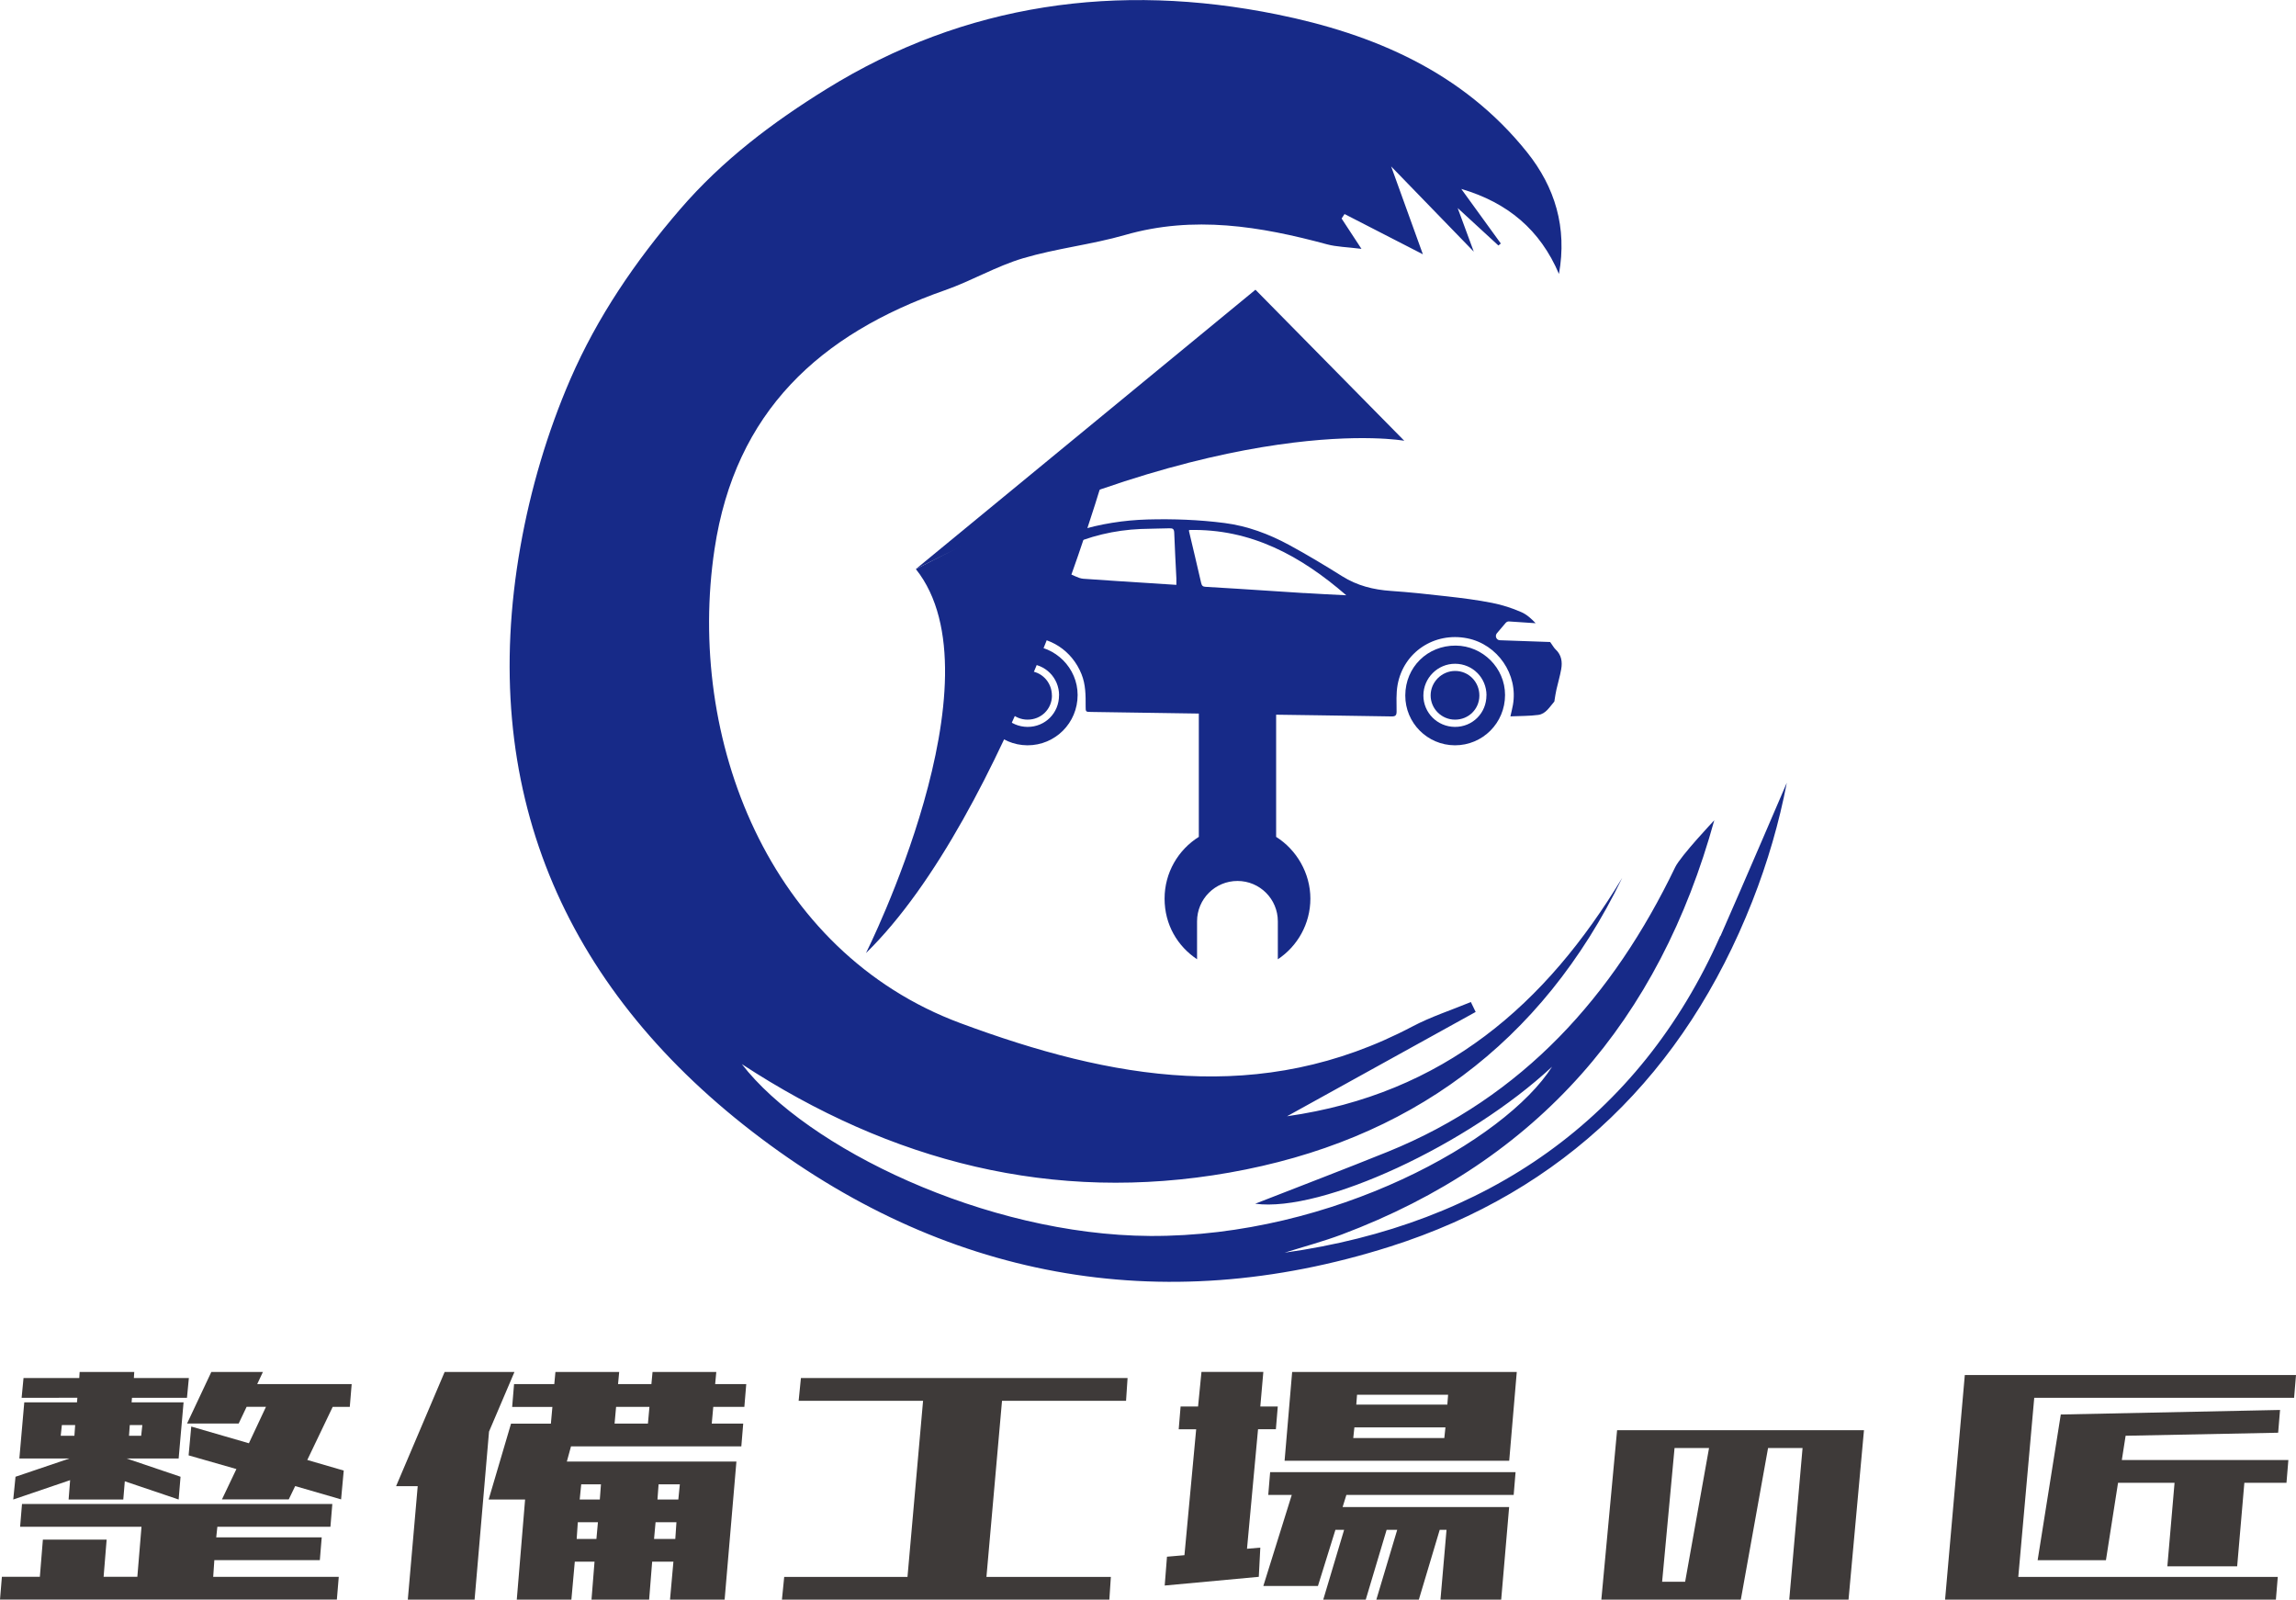 <?xml version="1.0" encoding="UTF-8"?>
<svg id="_レイヤー_2" data-name="レイヤー 2" xmlns="http://www.w3.org/2000/svg" viewBox="0 0 364.1 253.65">
  <defs>
    <style>
      .cls-1 {
        fill-rule: evenodd;
      }

      .cls-1, .cls-2, .cls-3 {
        stroke-width: 0px;
      }

      .cls-1, .cls-3 {
        fill: #172a88;
      }

      .cls-2 {
        fill: #3e3a39;
      }
    </style>
  </defs>
  <g id="_レイヤー_1-2" data-name="レイヤー 1">
    <g>
      <g>
        <path class="cls-2" d="M3.19,242.09l.3-3.61h49.21l-.3,3.61h-17.93l-.18,1.68h16.73l-.3,3.61h-16.73l-.18,2.65h19.91l-.3,3.61H0l.3-3.61h6.02l.48-5.9h10.11l-.48,5.9h5.35l.66-7.94H3.19ZM3.43,221.64l.3-3.13h8.84l.06-.96h8.66l-.06.96h8.72l-.3,3.13h-8.72l-.06.72h8.24l-.78,8.91h-8.24l8.54,2.89-.3,3.61-8.54-2.89-.24,2.89h-8.67l.24-3.07-9.02,3.07.36-3.61,8.54-2.89H3.07l.78-8.91h8.36l.06-.72H3.43ZM9.63,227.66h2.17l.12-1.69h-2.11l-.18,1.69ZM20.58,225.97l-.12,1.69h1.93l.18-1.69h-1.99ZM29.66,225.73l3.85-8.18h8.18l-.9,1.92h14.98l-.3,3.61h-2.71l-4.03,8.42,5.78,1.68-.42,4.57-7.28-2.11-1.02,2.11h-10.59l2.29-4.81-7.58-2.17.42-4.57,9.14,2.65,2.71-5.78h-3.07l-1.26,2.65h-8.18Z"/>
        <path class="cls-2" d="M62.81,235.66l7.7-18.11h11.07l-4.03,9.45-2.29,26.65h-10.59l1.57-17.99h-3.43ZM81.22,223.08l.3-3.61h6.38l.18-1.92h10.11l-.18,1.92h5.29l.18-1.92h10.11l-.18,1.92h4.93l-.3,3.61h-4.93l-.24,2.65h4.99l-.3,3.61h-27.01l-.66,2.41h26.89l-1.87,21.9h-8.66l.54-6.02h-3.37l-.48,6.02h-9.14l.48-6.02h-3.13l-.54,6.02h-8.66l1.32-15.88h-5.78l3.55-12.03h6.32l.24-2.65h-6.38ZM91.63,241.37l-.18,2.65h3.13l.24-2.65h-3.19ZM92.17,235.36l-.24,2.41h3.19l.18-2.41h-3.13ZM97.7,223.08l-.24,2.65h5.29l.24-2.65h-5.29ZM103.96,241.37l-.24,2.65h3.37l.18-2.65h-3.31ZM104.44,235.36l-.18,2.41h3.31l.24-2.41h-3.37Z"/>
        <path class="cls-2" d="M124,253.65l.36-3.61h19.55l2.47-27.92h-19.73l.36-3.61h51.8l-.24,3.61h-19.67l-2.47,27.92h19.73l-.24,3.61h-51.92Z"/>
        <path class="cls-2" d="M186.92,226.63l.3-3.61h2.77l.54-5.48h9.81l-.48,5.48h2.77l-.3,3.61h-2.83l-1.75,18.95,2.11-.18-.24,4.63-14.92,1.38.36-4.57,2.77-.24,1.86-19.97h-2.77ZM201.12,237.04l.3-3.61h38.92l-.3,3.61h-26.53l-.6,1.93h26.41l-1.26,14.68h-9.63l.96-11.07h-1.08l-3.31,11.07h-6.74l3.31-11.07h-1.68l-3.31,11.07h-6.74l3.31-11.07h-1.38l-2.77,8.9h-8.66l4.51-14.44h-3.73ZM203.71,231.63l1.2-14.08h35.62l-1.2,14.08h-35.62ZM214.6,228.02h14.44l.18-1.69h-14.44l-.18,1.69ZM215.08,222.72h14.44l.12-1.56h-14.44l-.12,1.56Z"/>
        <path class="cls-2" d="M253.94,253.65l2.5-26.87h39.15l-2.45,26.87h-9.4l2.11-24.04h-5.47l-4.32,24.04h-22.12ZM271.02,229.61h-5.47l-1.97,21.2h3.65l3.79-21.2Z"/>
        <path class="cls-2" d="M308.45,253.65l3.13-35.62h52.52l-.3,3.61h-41.21l-2.53,28.4h41.15l-.3,3.61h-52.46ZM323.13,247.39l3.67-23.1,34.77-.72-.3,3.61-24.19.48-.6,3.85h26.41l-.3,3.61h-6.68l-1.14,13.24h-11.07l1.14-13.24h-8.96l-1.92,12.27h-10.83Z"/>
      </g>
      <g>
        <path class="cls-3" d="M272.8,148.41c-12.84,29.01-37.13,45.75-69.08,50.22,3.02-.95,6.09-1.77,9.06-2.88,31.25-11.75,50.36-34.11,59.07-65.68,0,0-5.33,5.64-6.2,7.44-9.8,20.38-24.12,36.43-45.58,45.12-6.88,2.78-13.81,5.42-21.02,8.24,10.66,1.42,33.84-9.39,47.08-21.73-7.42,11.69-34.72,27-63.76,26.84-26.09-.15-54.49-13.96-64.73-27.25,23.65,15.49,49.35,22.13,77.28,17.21,28.44-5.01,49.55-20.42,62.33-46.74-12.09,20.05-28.29,34.26-53.15,37.8,10.51-5.81,20.21-11.17,29.91-16.54-.25-.52-.51-1.05-.76-1.57-3.1,1.28-6.33,2.32-9.28,3.88-24.01,12.66-47.68,8.37-71.66-.53-30.45-11.31-43.5-45.19-39-75.16,3.27-21.84,16.73-34.12,36.54-41.06,4.21-1.47,8.14-3.81,12.39-5.07,5.29-1.57,10.86-2.16,16.17-3.69,10.89-3.13,21.45-1.38,32.02,1.48,1.52.41,3.15.43,5.47.72-1.3-1.98-2.23-3.39-3.15-4.81.16-.24.31-.47.47-.71,3.69,1.9,7.37,3.79,12.42,6.38-1.95-5.4-3.51-9.73-5.03-13.93,3.83,3.96,7.94,8.19,13.1,13.51-1.01-2.74-1.54-4.19-2.55-6.91,2.7,2.48,4.58,4.21,6.46,5.94.13-.11.26-.22.38-.32-2.09-2.88-4.18-5.77-6.27-8.65,7.36,2.16,12.52,6.49,15.49,13.48,1.32-7.36-.63-13.76-5.05-19.29-10.18-12.73-24.33-18.76-39.69-21.87-25.2-5.1-49.44-1.79-71.44,11.85-8.43,5.22-16.44,11.21-23.22,19.09-7.13,8.28-13.1,17.08-17.35,26.85-3.66,8.43-6.34,17.52-7.94,26.58-6.76,38.31,6.69,69.57,36.75,92.78,30.07,23.22,64.63,29.83,101.17,18.23,27.56-8.75,46.71-27.55,57.42-54.72,2.46-6.25,4.27-12.53,5.48-18.82,0,0-7.13,16.63-10.52,24.31Z"/>
        <g>
          <path class="cls-1" d="M222.85,110.26c.02-4.47,3.51-7.92,8-7.89,4.29.03,7.82,3.56,7.82,7.83,0,4.44-3.55,7.99-7.96,7.98-4.36-.02-7.88-3.56-7.86-7.91ZM235.73,110.25c0-2.77-2.2-4.99-4.97-5-2.77-.01-5.03,2.25-5.04,5.03,0,2.74,2.22,4.96,4.99,4.98,2.8.02,5.02-2.19,5.01-5.01Z"/>
          <path class="cls-1" d="M234.6,110.32c-.02,2.13-1.72,3.8-3.87,3.79-2.12,0-3.86-1.73-3.86-3.84,0-2.13,1.77-3.89,3.9-3.88,2.14,0,3.85,1.75,3.83,3.93Z"/>
          <path class="cls-1" d="M155.07,110.26c.02-4.47,3.51-7.92,8-7.89,4.29.03,7.82,3.56,7.82,7.83,0,4.44-3.55,7.99-7.96,7.98-4.37-.02-7.88-3.56-7.86-7.91ZM167.95,110.25c0-2.77-2.2-4.99-4.97-5-2.77-.01-5.03,2.25-5.04,5.03,0,2.74,2.22,4.96,4.99,4.98,2.8.02,5.02-2.19,5.01-5.01Z"/>
          <path class="cls-1" d="M166.82,110.32c-.02,2.13-1.72,3.8-3.88,3.79-2.12,0-3.85-1.73-3.86-3.84,0-2.13,1.77-3.89,3.9-3.88,2.14,0,3.85,1.75,3.83,3.93Z"/>
          <path class="cls-1" d="M246,102.05c-.06-.08-.12-.17-.18-.25l-7.97-.28c-.25,0-.48-.16-.58-.4-.1-.23-.06-.5.1-.7l1.4-1.65c.14-.16.34-.25.55-.23l4.2.28c-.65-.69-1.4-1.38-2.25-1.75-1.48-.65-3.06-1.16-4.64-1.47-2.37-.47-4.77-.77-7.17-1.04-2.95-.34-5.92-.66-8.88-.86-2.78-.19-5.35-.83-7.74-2.33-2.76-1.73-5.57-3.42-8.43-4.97-3.2-1.73-6.59-3-10.23-3.47-4.05-.52-8.11-.67-12.2-.56-3.78.11-7.5.7-11.1,1.8-3.7,1.13-7.32,2.48-10.98,3.73v13.57c.85-.16,1.7-.41,2.56-.45,4.03-.19,7.56,2.16,9.05,5.89.66,1.65.66,3.36.65,5.09,0,.88,0,.88.89.89,8.22.12,16.43.25,24.65.37,7.66.11,15.31.21,22.97.34.64.01.8-.19.8-.79,0-1.41-.09-2.85.16-4.22.94-5.19,5.83-8.41,11.04-7.38,4.82.96,8.1,5.73,7.25,10.56-.1.54-.23,1.08-.4,1.82,1.54-.07,2.99-.04,4.42-.23,1.19-.16,1.79-1.25,2.52-2.09.06-.07.05-.21.07-.32.09-.54.17-1.09.29-1.62.24-1.07.56-2.12.75-3.2.21-1.17.06-2.27-.88-3.15-.27-.25-.45-.61-.68-.91ZM186.56,92.74c-1.4-.09-2.7-.17-3.99-.26-3.59-.23-7.19-.45-10.78-.71-.43-.03-.87-.21-1.27-.39-1.22-.54-2.46-1.06-3.63-1.71-.9-.49-.91-1.11-.07-1.71.65-.46,1.37-.84,2.1-1.18,3.79-1.77,7.79-2.72,11.98-2.9,1.52-.06,3.04-.06,4.56-.11.54-.02.73.13.75.71.08,2.41.23,4.83.34,7.24.01.31,0,.62,0,1.02ZM206.8,94.04c-3.55-.23-7.1-.46-10.65-.69-1.65-.11-3.3-.21-4.96-.3-.42-.02-.61-.16-.71-.61-.62-2.75-1.29-5.48-1.93-8.22-.01-.06,0-.13.01-.18,9.83-.24,17.76,4.13,24.93,10.35-.4,0-6.45-.34-6.68-.36Z"/>
        </g>
        <path class="cls-1" d="M199.09,45.94l23.6,23.95s-27.65-5.11-77.45,20.34l53.85-44.29Z"/>
        <path class="cls-1" d="M145.24,90.24l29.99-15.41s-15.46,54.35-37.9,76.29c0,0,21.8-43.47,7.91-60.88Z"/>
        <path class="cls-3" d="M189.83,152.11v-6.02c0-3.54,2.87-6.4,6.41-6.4s6.4,2.87,6.4,6.4v6.02c3.11-2.07,5.16-5.61,5.16-9.62s-2.17-7.74-5.43-9.79v-27.69h-12.26v27.69c-3.26,2.04-5.43,5.66-5.43,9.79s2.05,7.55,5.16,9.62Z"/>
      </g>
    </g>
  </g>
</svg>